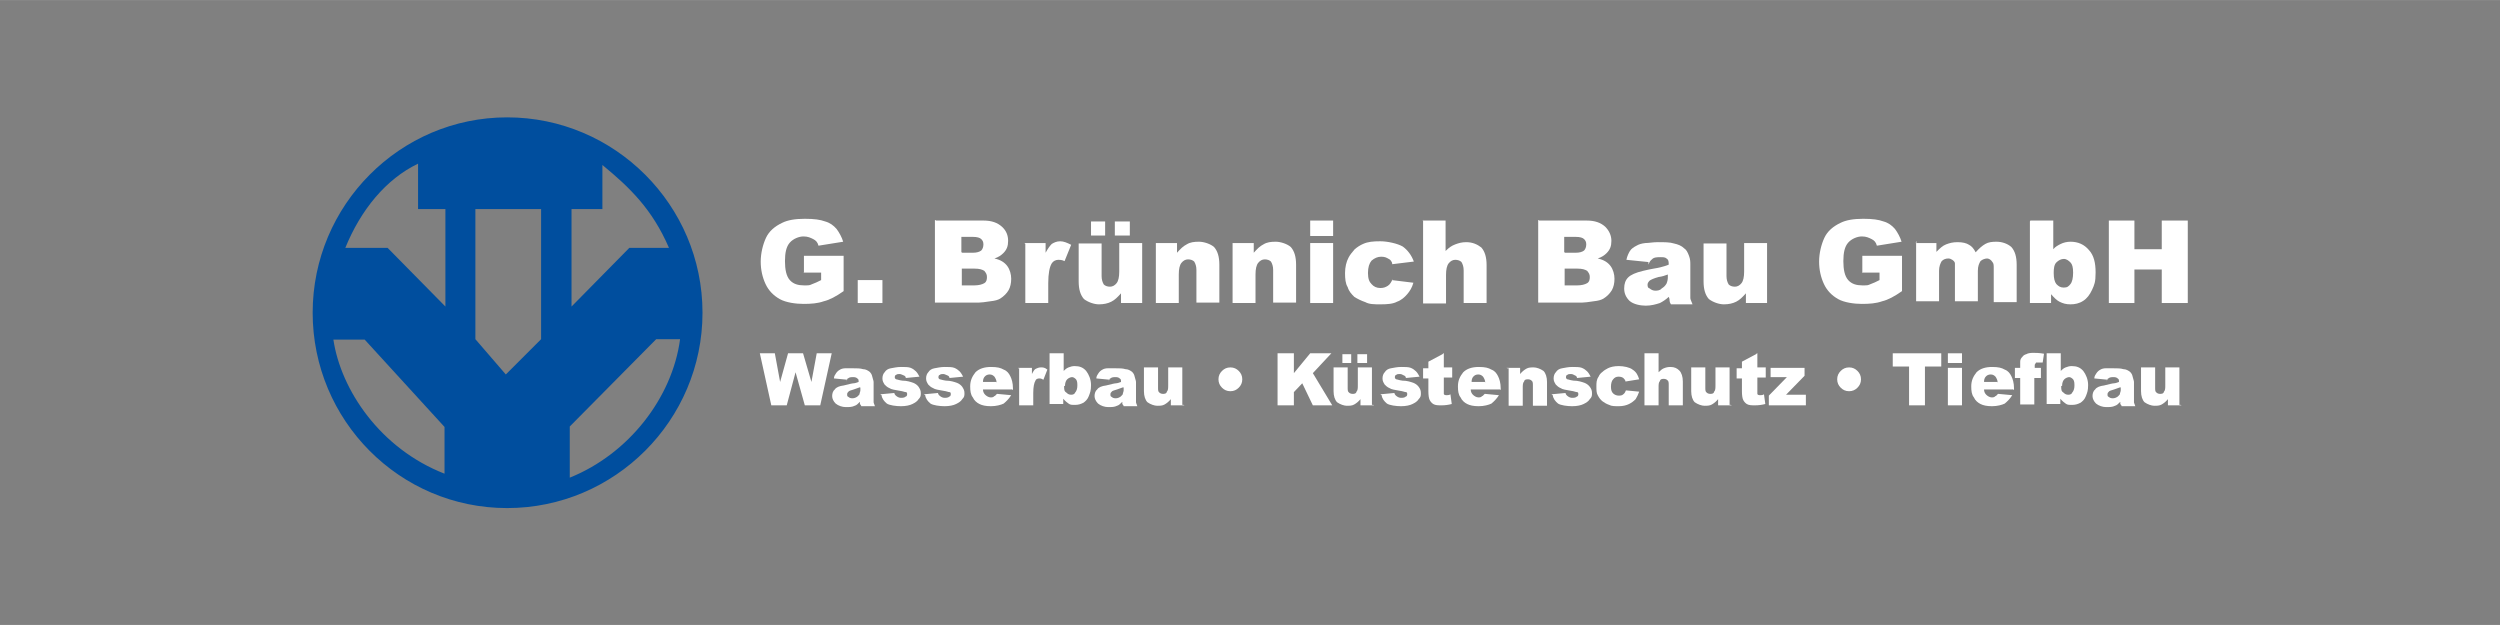 <?xml version="1.0" encoding="UTF-8"?>
<svg id="Ebene_1" xmlns="http://www.w3.org/2000/svg" width="200mm" height="50mm" version="1.1" viewBox="0 0 566.9 141.7">
  <rect x="0" y="0" width="566.9" height="141.7" fill="#808080" stroke="none"/>
  <!-- Generator: Adobe Illustrator 29.3.0, SVG Export Plug-In . SVG Version: 2.1.0 Build 146)  -->
  <defs>
    <style>
      .st0 {
        fill: #fff;
      }

      .st1 {
        fill: #004e9e;
        fill-rule: evenodd;
      }
    </style>
  </defs>
  <g>
    <path class="st0" d="M182.3,61.9v-3.9h9v8c-1.7,1.2-3.2,2-4.5,2.3-1.4.5-2.9.6-4.6.6s-4-.3-5.4-1.1-2.5-1.9-3.2-3.4-1.1-3.2-1.1-5.1.5-3.9,1.2-5.4,2-2.6,3.7-3.4c1.2-.6,2.9-.9,5.1-.9s3.5.2,4.6.6c1.1.3,1.9.9,2.6,1.7.6.8,1.2,1.9,1.5,2.9l-5.6.9c-.2-.8-.6-1.2-1.2-1.5s-1.2-.6-2.2-.6-2.3.5-3.1,1.4-1.1,2.3-1.1,4.2.3,3.4,1.1,4.3c.8.9,1.9,1.2,3.2,1.2s1.2,0,1.9-.3c.6-.2,1.2-.5,2-.9v-1.7h-4Z"/>
    <rect class="st0" x="194.5" y="63.5" width="5.6" height="5.2"/>
    <path class="st0" d="M218.1,64.7h2.9c.9,0,1.7-.2,2.2-.5.5-.3.6-.8.6-1.4s-.2-.9-.6-1.4c-.5-.3-1.1-.5-2.2-.5h-2.9v3.9-.2ZM218.1,57.3h2.5c.9,0,1.5-.2,1.9-.5.3-.3.5-.8.5-1.4s-.2-.9-.5-1.2c-.3-.3-.9-.5-1.9-.5h-2.6v3.5h.2ZM212.2,50h10.8c1.9,0,3.2.5,4.2,1.4s1.4,2,1.4,3.2-.3,2-1.1,2.8c-.5.5-1.1.9-2,1.2,1.4.3,2.3.9,2.9,1.7s.9,1.9.9,2.9-.2,1.9-.6,2.6-1.1,1.4-1.9,1.9c-.5.3-1.2.5-2.2.6-1.2.2-2.2.3-2.6.3h-10v-18.7h.2Z"/>
    <path class="st0" d="M232.3,55.1h4.8v2.2c.5-.9.9-1.5,1.4-2,.5-.3,1.1-.6,1.9-.6s1.5.3,2.5.8l-1.5,3.7c-.6-.3-1.1-.3-1.4-.3-.6,0-1.2.3-1.5.8-.5.8-.8,2.3-.8,4.5v4.5h-5.2v-13.6.2Z"/>
    <path class="st0" d="M252.8,50.2h3.4v3.2h-3.4v-3.2ZM247.4,50.2h3.2v3.2h-3.2v-3.2ZM259,68.7h-4.8v-2.2c-.8.9-1.4,1.5-2.2,1.9s-1.7.6-2.8.6-2.5-.5-3.4-1.2c-.8-.9-1.2-2.2-1.2-4v-8.6h5.2v7.4c0,.8.2,1.4.5,1.9.3.3.8.5,1.4.5s1.1-.3,1.5-.8.6-1.4.6-2.6v-6.5h5.2v13.6l-.2.2Z"/>
    <path class="st0" d="M262.1,55.1h4.8v2.2c.8-.9,1.4-1.5,2.2-1.9.8-.5,1.7-.6,2.8-.6s2.6.5,3.4,1.2c.8.9,1.2,2.2,1.2,4v8.6h-5.2v-7.4c0-.8-.2-1.4-.5-1.9-.3-.3-.8-.5-1.4-.5s-1.1.3-1.5.8-.6,1.4-.6,2.6v6.5h-5.2v-13.6l.2-.2Z"/>
    <path class="st0" d="M279.5,55.1h4.8v2.2c.8-.9,1.4-1.5,2.2-1.9.8-.5,1.7-.6,2.8-.6s2.6.5,3.4,1.2c.8.9,1.2,2.2,1.2,4v8.6h-5.2v-7.4c0-.8-.2-1.4-.5-1.9-.3-.3-.8-.5-1.4-.5s-1.1.3-1.5.8-.6,1.4-.6,2.6v6.5h-5.2v-13.6l.2-.2Z"/>
    <path class="st0" d="M297.1,55.1h5.2v13.6h-5.2v-13.6ZM297.1,50h5.2v3.5h-5.2v-3.5Z"/>
    <path class="st0" d="M315.6,63.5l4.9.6c-.3,1.1-.8,1.9-1.4,2.6s-1.4,1.4-2.3,1.7c-.9.5-2.2.6-3.7.6s-2.6,0-3.5-.5c-.9-.3-1.9-.8-2.5-1.2-.6-.6-1.2-1.2-1.5-2.2-.5-.8-.6-1.9-.6-3.2s.3-2.6.8-3.5c.3-.6.8-1.2,1.4-1.9.6-.5,1.2-.9,1.9-1.2,1.1-.5,2.3-.6,3.9-.6s3.9.5,5.1,1.2c1.1.8,2,2,2.5,3.4l-4.9.6c0-.6-.5-1.1-.8-1.2-.5-.3-.9-.5-1.7-.5s-1.5.3-2.2.9c-.5.6-.8,1.5-.8,2.8s.3,2,.8,2.5c.5.6,1.2.9,2,.9s1.2-.2,1.7-.5c.5-.3.8-.9,1.1-1.5"/>
    <path class="st0" d="M322.6,50h5.2v6.9c.8-.8,1.4-1.2,2.2-1.5s1.5-.5,2.5-.5c1.4,0,2.5.5,3.4,1.2.8.9,1.2,2.2,1.2,4v8.6h-5.2v-7.4c0-.8-.2-1.4-.5-1.9-.3-.3-.8-.5-1.4-.5s-1.1.3-1.5.8-.6,1.4-.6,2.6v6.5h-5.2v-19Z"/>
    <path class="st0" d="M354.8,64.7h2.9c.9,0,1.7-.2,2.2-.5.5-.3.6-.8.6-1.4s-.2-.9-.6-1.4c-.5-.3-1.1-.5-2.2-.5h-2.9v3.9-.2ZM354.8,57.3h2.5c.9,0,1.5-.2,1.9-.5.3-.3.5-.8.5-1.4s-.2-.9-.5-1.2c-.3-.3-.9-.5-1.9-.5h-2.6v3.5h.2ZM349,50h10.8c1.9,0,3.2.5,4.2,1.4.9.9,1.4,2,1.4,3.2s-.3,2-1.1,2.8c-.5.5-1.1.9-2,1.2,1.4.3,2.3.9,2.9,1.7s.9,1.9.9,2.9-.2,1.9-.6,2.6c-.5.8-1.1,1.4-1.9,1.9-.5.3-1.2.5-2.2.6-1.2.2-2.2.3-2.6.3h-10v-18.7h.2Z"/>
    <path class="st0" d="M378.3,62.2c-.8.3-1.4.5-2.2.6-1.1.3-1.7.6-2,.8-.3.3-.5.6-.5.9s0,.8.5.9c.3.3.8.5,1.2.5s1.1,0,1.5-.5c.5-.3.8-.6,1.1-1.1.2-.5.3-.9.3-1.5v-.8.2ZM373.7,59.4l-4.9-.5c.2-.9.5-1.5.8-2s.9-.9,1.5-1.2c.5-.3,1.1-.5,2-.6.8,0,1.7-.2,2.8-.2,1.5,0,2.8,0,3.7.3.9.2,1.7.5,2.3,1.1.5.3.8.9,1.1,1.7s.3,1.4.3,2v7.6c0,.3.3.8.5,1.4h-4.9c-.2-.3-.3-.6-.3-.8s0-.5-.2-.9c-.6.6-1.4,1.1-2,1.4-.9.3-2,.6-3.2.6s-2.8-.3-3.7-1.1c-.8-.8-1.2-1.7-1.2-2.8s.3-1.9.9-2.5c.6-.6,1.7-1.1,3.4-1.5,2-.5,3.2-.6,3.9-.8s1.2-.3,1.9-.6c0-.6,0-1.1-.5-1.4-.3-.3-.8-.3-1.4-.3s-1.5,0-1.9.5c-.3.2-.6.6-.8,1.2v-.6Z"/>
    <path class="st0" d="M400.7,68.7h-4.8v-2.2c-.8.9-1.4,1.5-2.2,1.9s-1.7.6-2.8.6-2.5-.5-3.4-1.2c-.8-.9-1.2-2.2-1.2-4v-8.6h5.2v7.4c0,.8.2,1.4.5,1.9.3.3.8.5,1.4.5s1.1-.3,1.5-.8.6-1.4.6-2.6v-6.5h5.2v13.6l-.2.2Z"/>
    <path class="st0" d="M422.3,61.9v-3.9h9v8c-1.7,1.2-3.2,2-4.5,2.3-1.4.5-2.9.6-4.6.6s-4-.3-5.4-1.1-2.5-1.9-3.2-3.4-1.1-3.2-1.1-5.1.5-3.9,1.2-5.4,2-2.6,3.7-3.4c1.2-.6,2.9-.9,5.1-.9s3.5.2,4.6.6c1.1.3,1.9.9,2.6,1.7.6.8,1.2,1.9,1.5,2.9l-5.6.9c-.2-.8-.6-1.2-1.2-1.5-.6-.3-1.2-.6-2.2-.6s-2.3.5-3.1,1.4-1.1,2.3-1.1,4.2.3,3.4,1.1,4.3c.8.9,1.9,1.2,3.2,1.2s1.2,0,1.9-.3c.6-.2,1.2-.5,2-.9v-1.7h-4Z"/>
    <path class="st0" d="M434.3,55.1h4.8v2c.8-.8,1.4-1.4,2.2-1.7s1.5-.5,2.6-.5,2,.2,2.6.6c.6.3,1.1.9,1.5,1.7.8-.9,1.5-1.5,2.2-1.9s1.5-.5,2.5-.5c1.4,0,2.6.5,3.4,1.2.8.9,1.2,2.2,1.2,4v8.5h-5.2v-7.7c0-.6,0-1.1-.3-1.4-.3-.5-.8-.8-1.2-.8s-1.1.2-1.5.6c-.3.5-.6,1.1-.6,2.2v6.9h-5.2v-8.6c0-.3-.3-.6-.6-.8s-.6-.3-.9-.3c-.6,0-1.1.2-1.5.6-.3.5-.6,1.2-.6,2.2v6.9h-5.2v-13.6l.2.2Z"/>
    <path class="st0" d="M465.7,61.9c0,1.2.2,2,.6,2.5.5.5.9.8,1.7.8s1.1-.3,1.5-.8.6-1.4.6-2.6-.2-1.9-.6-2.3-.9-.8-1.5-.8-1.2.3-1.7.8c-.5.5-.6,1.4-.6,2.3M460.4,50h5.2v6.5c.5-.6,1.1-.9,1.7-1.2.6-.3,1.4-.5,2.2-.5,1.7,0,3.1.6,4.2,1.9,1.1,1.2,1.5,2.9,1.5,5.1s-.3,2.8-.8,3.9-1.2,2-2,2.5c-.9.6-1.9.8-2.9.8s-1.7-.2-2.5-.6c-.6-.3-1.2-.9-1.9-1.7v2h-4.8v-18.7.2Z"/>
    <polygon class="st0" points="478.2 50 484 50 484 56.5 490.2 56.5 490.2 50 496.1 50 496.1 68.7 490.2 68.7 490.2 61.1 484 61.1 484 68.7 478.2 68.7 478.2 50"/>
    <polygon class="st0" points="172.3 80.1 175.7 80.1 176.9 86.6 178.7 80.1 182.1 80.1 184 86.6 185.2 80.1 188.6 80.1 186 91.9 182.5 91.9 180.4 84.4 178.4 91.9 174.9 91.9 172.3 80.1"/>
    <path class="st0" d="M195,87.8c-.5.2-.9.3-1.4.5-.6.2-1.1.3-1.2.5-.2.2-.3.3-.3.6s0,.5.3.6c.2.2.5.3.8.3s.6,0,1.1-.3c.3-.2.5-.5.6-.6,0-.3.2-.6.2-.9v-.6ZM192.2,86.1l-3.1-.3c0-.5.3-.9.5-1.2.2-.3.5-.6.9-.8.3-.2.8-.3,1.2-.3h1.7c.9,0,1.7,0,2.3.2.6,0,1.1.3,1.5.6.3.3.5.6.6,1.1s.3.9.3,1.2v4.6c0,.2.2.5.3.9h-3.1c0-.2-.2-.3-.3-.5v-.5c-.5.5-.8.8-1.2.9-.6.3-1.2.3-2,.3s-1.7-.3-2.3-.8c-.5-.5-.8-1.1-.8-1.7s.2-1.2.6-1.5c.3-.5,1.1-.8,2-.9,1.2-.3,2-.5,2.3-.5s.8-.2,1.1-.3c0-.5,0-.6-.3-.8-.2-.2-.5-.3-.9-.3s-.9,0-1.2.3c-.2,0-.3.3-.5.8l.3-.6Z"/>
    <path class="st0" d="M199.6,89.4l3.2-.3c0,.3.3.6.6.8.3.2.6.3.9.3s.8,0,1.1-.3c.2,0,.3-.3.3-.5s0-.5-.3-.5-.6-.2-1.4-.3c-1.1-.2-1.9-.3-2.3-.6-.5-.2-.8-.5-1.1-.8-.3-.5-.5-.8-.5-1.4s.2-1.1.5-1.4c.3-.5.8-.8,1.4-.9s1.4-.3,2.3-.3,1.7,0,2.2.2.9.5,1.2.8c.3.3.6.8.8,1.2l-3.1.3c0-.3-.2-.5-.5-.6s-.6-.3-.9-.3-.6,0-.8.2c-.2,0-.3.3-.3.5s0,.3.3.5c.2,0,.6.2,1.4.3,1.1,0,1.9.3,2.5.5.5.2.9.5,1.2.9.3.5.5.8.5,1.4s0,.9-.5,1.4c-.3.5-.8.8-1.4,1.1s-1.5.5-2.6.5-2.6-.2-3.2-.6c-.6-.5-1.1-1.1-1.2-1.9"/>
    <path class="st0" d="M209.5,89.4l3.2-.3c0,.3.3.6.6.8.3.2.6.3.9.3s.8,0,1.1-.3c.2,0,.3-.3.3-.5s0-.5-.3-.5-.6-.2-1.4-.3c-1.1-.2-1.9-.3-2.3-.6-.5-.2-.8-.5-1.1-.8-.3-.5-.5-.8-.5-1.4s.2-1.1.5-1.4c.3-.5.8-.8,1.4-.9s1.4-.3,2.3-.3,1.7,0,2.2.2.9.5,1.2.8c.3.3.6.8.8,1.2l-3.1.3c0-.3-.2-.5-.5-.6s-.6-.3-.9-.3-.6,0-.8.2c-.2,0-.3.3-.3.5s0,.3.3.5c.2,0,.6.2,1.4.3,1.1,0,1.9.3,2.5.5.5.2.9.5,1.2.9.3.5.5.8.5,1.4s0,.9-.5,1.4c-.3.5-.8.8-1.4,1.1s-1.5.5-2.6.5-2.6-.2-3.2-.6c-.6-.5-1.1-1.1-1.2-1.9"/>
    <path class="st0" d="M226,86.8c0-.6-.3-1.1-.5-1.4-.3-.3-.6-.5-1.1-.5s-.9.2-1.2.6c-.2.3-.3.6-.3,1.1h3.2l-.2.2ZM229.4,88.3h-6.5c0,.5.2.9.5,1.2.3.3.8.6,1.2.6s.6,0,.9-.3c.2,0,.3-.3.6-.5l3.2.3c-.5.8-1.1,1.4-1.7,1.9-.6.3-1.7.6-2.9.6s-2-.2-2.6-.5c-.6-.3-1.2-.8-1.5-1.5-.5-.6-.6-1.5-.6-2.5,0-1.4.5-2.3,1.2-3.2.8-.8,2-1.2,3.5-1.2s2.2.2,2.9.6c.8.3,1.2.9,1.5,1.5s.6,1.5.6,2.8v.3l-.5-.2Z"/>
    <path class="st0" d="M230.9,83.4h3.1v1.4c.3-.6.6-1.1.9-1.2s.6-.3,1.1-.3.9,0,1.5.5l-.9,2.3c-.3-.2-.6-.3-.9-.3-.5,0-.8.2-.9.5-.3.5-.5,1.4-.5,2.8v2.8h-3.2v-8.5l-.2.2Z"/>
    <path class="st0" d="M241.3,87.5c0,.8,0,1.2.5,1.5.3.3.6.5,1.1.5s.8-.2.9-.5c.3-.3.5-.9.5-1.5s0-1.1-.3-1.5c-.3-.3-.6-.5-.9-.5s-.8.2-1.1.5-.5.8-.5,1.5M238,80.1h3.2v4c.3-.3.6-.6,1.1-.8.5-.2.9-.3,1.4-.3,1.1,0,1.9.3,2.6,1.1.6.8,1.1,1.9,1.1,3.2s-.2,1.7-.5,2.5c-.3.8-.8,1.2-1.2,1.5-.6.3-1.1.5-1.9.5s-1.1,0-1.5-.3c-.3-.2-.8-.6-1.2-1.1v1.2h-3.1v-11.6h0Z"/>
    <path class="st0" d="M254.7,87.8c-.5.2-.9.3-1.4.5-.6.2-1.1.3-1.2.5-.2.2-.3.3-.3.6s0,.5.3.6c.2.2.5.3.8.3s.6,0,1.1-.3c.3-.2.5-.5.6-.6,0-.3.2-.6.2-.9v-.6ZM251.7,86.1l-3.1-.3c0-.5.3-.9.5-1.2.2-.3.5-.6.9-.8.3-.2.8-.3,1.2-.3h1.7c.9,0,1.7,0,2.3.2.6,0,1.1.3,1.5.6.3.3.5.6.6,1.1s.3.9.3,1.2v4.6c0,.2.2.5.3.9h-3.1c0-.2-.2-.3-.3-.5v-.5c-.5.5-.8.8-1.2.9-.6.3-1.2.3-2,.3s-1.7-.3-2.3-.8c-.5-.5-.8-1.1-.8-1.7s.2-1.2.6-1.5c.3-.5,1.1-.8,2-.9,1.2-.3,2-.5,2.3-.5s.8-.2,1.1-.3c0-.5,0-.6-.3-.8-.2-.2-.5-.3-.9-.3s-.9,0-1.2.3c-.2,0-.3.3-.5.8l.3-.6Z"/>
    <path class="st0" d="M268.6,91.9h-3.1v-1.4c-.5.6-.9.9-1.4,1.2-.5.3-1.1.3-1.7.3s-1.5-.3-2.2-.8c-.5-.5-.8-1.4-.8-2.5v-5.4h3.2v4.6c0,.5,0,.9.3,1.1.2.2.5.3.8.3s.8,0,.9-.5c.3-.3.3-.8.3-1.5v-4h3.2v8.5h.3Z"/>
    <path class="st0" d="M281.7,86c0,.8-.3,1.4-.8,1.9s-1.1.8-1.9.8-1.4-.3-1.9-.8-.8-1.1-.8-1.9.3-1.4.8-1.9,1.1-.8,1.9-.8,1.4.3,1.9.8.8,1.1.8,1.9"/>
    <polygon class="st0" points="289.7 80.1 293.4 80.1 293.4 84.6 297.1 80.1 301.9 80.1 297.7 84.6 302.1 91.9 297.7 91.9 295.3 86.9 293.4 88.9 293.4 91.9 289.7 91.9 289.7 80.1"/>
    <path class="st0" d="M307.8,80.3h2.2v2h-2.2v-2ZM304.4,80.3h2v2h-2v-2ZM311.6,91.9h-3.1v-1.4c-.5.6-.9.9-1.4,1.2-.5.3-1.1.3-1.7.3s-1.5-.3-2.2-.8c-.5-.5-.8-1.4-.8-2.5v-5.4h3.2v4.6c0,.5,0,.9.3,1.1.2.2.5.3.8.3s.8,0,.9-.5c.3-.3.3-.8.3-1.5v-4h3.2v8.5h.3Z"/>
    <path class="st0" d="M313,89.4l3.2-.3c0,.3.3.6.6.8s.6.3.9.3.8,0,1.1-.3c.2,0,.3-.3.3-.5s0-.5-.3-.5-.6-.2-1.4-.3c-1.1-.2-1.9-.3-2.3-.6-.5-.2-.8-.5-1.1-.8-.3-.5-.5-.8-.5-1.4s.2-1.1.5-1.4c.3-.5.8-.8,1.4-.9s1.4-.3,2.3-.3,1.7,0,2.2.2c.5.2.9.5,1.2.8s.6.8.8,1.2l-3.1.3c0-.3-.2-.5-.5-.6-.3-.2-.6-.3-.9-.3s-.6,0-.8.2c-.2,0-.3.3-.3.5s0,.3.3.5c.2,0,.6.2,1.4.3,1.1,0,1.9.3,2.5.5.5.2.9.5,1.2.9s.5.8.5,1.4,0,.9-.5,1.4c-.3.5-.8.8-1.4,1.1s-1.5.5-2.6.5-2.6-.2-3.2-.6c-.6-.5-1.1-1.1-1.2-1.9"/>
    <path class="st0" d="M327.4,80.1v3.2h1.9v2.3h-1.9v3.7c0,.2.3.3.6.3s.6,0,.9-.2l.3,2.2c-.8.2-1.5.3-2.3.3s-1.4,0-1.9-.3c-.3-.2-.6-.5-.8-.9s-.3-1.1-.3-2v-2.9h-1.2v-2.3h1.2v-1.5l3.2-1.7.2-.2Z"/>
    <path class="st0" d="M336.8,86.8c0-.6-.3-1.1-.5-1.4-.3-.3-.6-.5-1.1-.5s-.9.2-1.2.6c-.2.3-.3.6-.3,1.1h3.2l-.2.2ZM340,88.3h-6.5c0,.5.2.9.5,1.2s.8.6,1.2.6.6,0,.9-.3c.2,0,.3-.3.6-.5l3.2.3c-.5.8-1.1,1.4-1.7,1.9-.6.3-1.7.6-2.9.6s-2-.2-2.6-.5-1.2-.8-1.5-1.5c-.5-.6-.6-1.5-.6-2.5,0-1.4.5-2.3,1.2-3.2.8-.8,2-1.2,3.5-1.2s2.2.2,2.9.6c.8.3,1.2.9,1.5,1.5s.6,1.5.6,2.8v.3l-.5-.2Z"/>
    <path class="st0" d="M341.6,83.4h3.1v1.4c.5-.6.9-.9,1.4-1.2.5-.3,1.1-.3,1.7-.3s1.5.3,2.2.8c.5.5.8,1.4.8,2.5v5.4h-3.2v-4.6c0-.5,0-.9-.3-1.1-.2-.2-.5-.3-.8-.3s-.8,0-.9.5c-.3.3-.3.8-.3,1.5v4h-3.2v-8.5h-.3Z"/>
    <path class="st0" d="M351.8,89.4l3.2-.3c0,.3.3.6.6.8s.6.3.9.3.8,0,1.1-.3c.2,0,.3-.3.3-.5s0-.5-.3-.5-.6-.2-1.4-.3c-1.1-.2-1.9-.3-2.3-.6-.5-.2-.8-.5-1.1-.8-.3-.5-.5-.8-.5-1.4s.2-1.1.5-1.4c.3-.5.8-.8,1.4-.9s1.4-.3,2.3-.3,1.7,0,2.2.2c.5.2.9.5,1.2.8s.6.8.8,1.2l-3.1.3c0-.3-.2-.5-.5-.6-.3-.2-.6-.3-.9-.3s-.6,0-.8.2c-.2,0-.3.3-.3.5s0,.3.3.5c.2,0,.6.2,1.4.3,1.1,0,1.9.3,2.5.5.5.2.9.5,1.2.9s.5.8.5,1.4,0,.9-.5,1.4c-.3.5-.8.8-1.4,1.1s-1.5.5-2.6.5-2.6-.2-3.2-.6c-.6-.5-1.1-1.1-1.2-1.9"/>
    <path class="st0" d="M368.6,88.5l3.1.3c-.2.6-.5,1.2-.8,1.7-.5.5-.9.8-1.5,1.1s-1.4.5-2.3.5-1.7,0-2.2-.3c-.6-.2-1.1-.5-1.5-.8s-.8-.8-1.1-1.4c-.3-.5-.3-1.2-.3-2s0-1.5.5-2.2c.2-.5.5-.8.9-1.1.3-.3.8-.6,1.2-.8.6-.3,1.4-.5,2.5-.5s2.5.3,3.1.8c.8.5,1.2,1.2,1.5,2.2l-3.1.5c0-.3-.3-.6-.5-.8-.3-.2-.6-.3-1.1-.3s-.9.2-1.2.6c-.3.3-.5.9-.5,1.7s.2,1.2.5,1.5.8.5,1.2.5.8,0,1.1-.3c.3-.2.5-.6.6-.9"/>
    <path class="st0" d="M372.9,80.1h3.2v4.3c.5-.5.9-.8,1.2-.9.5-.2.9-.3,1.5-.3.9,0,1.5.3,2,.8s.8,1.4.8,2.5v5.4h-3.2v-4.6c0-.5,0-.9-.3-1.1-.2-.2-.5-.3-.8-.3s-.8,0-.9.5c-.3.3-.3.8-.3,1.5v4h-3.2v-11.7Z"/>
    <path class="st0" d="M392.7,91.9h-3.1v-1.4c-.5.6-.9.9-1.4,1.2-.5.3-1.1.3-1.7.3s-1.5-.3-2.2-.8c-.5-.5-.8-1.4-.8-2.5v-5.4h3.2v4.6c0,.5,0,.9.3,1.1.2.2.5.3.8.3s.8,0,.9-.5c.3-.3.3-.8.3-1.5v-4h3.2v8.5h.3Z"/>
    <path class="st0" d="M398.5,80.1v3.2h1.9v2.3h-1.9v3.7c0,.2.3.3.6.3s.6,0,.9-.2l.3,2.2c-.8.2-1.5.3-2.3.3s-1.4,0-1.9-.3c-.3-.2-.6-.5-.8-.9s-.3-1.1-.3-2v-2.9h-1.2v-2.3h1.2v-1.5l3.2-1.7.2-.2Z"/>
    <polygon class="st0" points="401.5 83.4 409.2 83.4 409.2 85.2 405 89.5 409.5 89.5 409.5 91.9 401.1 91.9 401.1 89.7 405.2 85.5 401.5 85.5 401.5 83.4"/>
    <path class="st0" d="M422,86c0,.8-.3,1.4-.8,1.9s-1.1.8-1.9.8-1.4-.3-1.9-.8-.8-1.1-.8-1.9.3-1.4.8-1.9,1.1-.8,1.9-.8,1.4.3,1.9.8.8,1.1.8,1.9"/>
    <polygon class="st0" points="429.2 80.1 440.2 80.1 440.2 83.1 436.5 83.1 436.5 91.9 432.9 91.9 432.9 83.1 429.2 83.1 429.2 80.1"/>
    <path class="st0" d="M441.7,83.4h3.2v8.5h-3.2v-8.5ZM441.7,80.1h3.2v2.2h-3.2v-2.2Z"/>
    <path class="st0" d="M453,86.8c0-.6-.3-1.1-.5-1.4-.3-.3-.6-.5-1.1-.5s-.9.2-1.2.6c-.2.3-.3.6-.3,1.1h3.2l-.2.2ZM456.4,88.3h-6.5c0,.5.2.9.5,1.2s.8.6,1.2.6.6,0,.9-.3c.2,0,.3-.3.6-.5l3.2.3c-.5.8-1.1,1.4-1.7,1.9-.6.3-1.7.6-2.9.6s-2-.2-2.6-.5-1.2-.8-1.5-1.5c-.5-.6-.6-1.5-.6-2.5,0-1.4.5-2.3,1.2-3.2.8-.8,2-1.2,3.5-1.2s2.2.2,2.9.6c.8.3,1.2.9,1.5,1.5s.6,1.5.6,2.8v.3l-.5-.2Z"/>
    <path class="st0" d="M461.3,83.4h1.5v2.3h-1.5v6h-3.2v-6h-1.2v-2.3h1.2v-1.4c0-.5.2-.8.5-1.1.2-.3.5-.5.9-.6.3-.2.9-.3,1.5-.3s1.4,0,2.5.2l-.3,2h-1.5s-.2.3-.3.5v.8"/>
    <path class="st0" d="M467.4,87.5c0,.8,0,1.2.5,1.5.3.3.6.5,1.1.5s.8-.2.9-.5c.3-.3.5-.9.5-1.5s0-1.1-.3-1.5c-.3-.3-.6-.5-.9-.5s-.8.2-1.1.5-.5.8-.5,1.5M464.1,80.1h3.2v4c.3-.3.6-.6,1.1-.8.5-.2.9-.3,1.4-.3,1.1,0,1.9.3,2.6,1.1.6.8,1.1,1.9,1.1,3.2s-.2,1.7-.5,2.5c-.3.8-.8,1.2-1.2,1.5-.6.3-1.1.5-1.9.5s-1.1,0-1.5-.3c-.3-.2-.8-.6-1.2-1.1v1.2h-3.1v-11.6h0Z"/>
    <path class="st0" d="M480.8,87.8c-.5.2-.9.3-1.4.5-.6.2-1.1.3-1.2.5-.2.2-.3.3-.3.6s0,.5.3.6c.2.2.5.3.8.3s.6,0,1.1-.3c.3-.2.5-.5.6-.6,0-.3.2-.6.2-.9v-.6ZM478,86.1l-3.1-.3c0-.5.3-.9.5-1.2.2-.3.5-.6.9-.8.3-.2.8-.3,1.2-.3h1.7c.9,0,1.7,0,2.3.2.6,0,1.1.3,1.5.6.3.3.5.6.6,1.1s.3.9.3,1.2v4.6c0,.2.2.5.3.9h-3.1c0-.2-.2-.3-.3-.5v-.5c-.5.5-.8.8-1.2.9-.6.3-1.2.3-2,.3s-1.7-.3-2.3-.8c-.5-.5-.8-1.1-.8-1.7s.2-1.2.6-1.5c.3-.5,1.1-.8,2-.9,1.2-.3,2-.5,2.3-.5s.8-.2,1.1-.3c0-.5,0-.6-.3-.8-.2-.2-.5-.3-.9-.3s-.9,0-1.2.3c-.2,0-.3.3-.5.8l.3-.6Z"/>
    <path class="st0" d="M494.7,91.9h-3.1v-1.4c-.5.6-.9.9-1.4,1.2s-1.1.3-1.7.3-1.5-.3-2.2-.8c-.5-.5-.8-1.4-.8-2.5v-5.4h3.2v4.6c0,.5,0,.9.3,1.1.2.2.5.3.8.3s.8,0,.9-.5c.3-.3.3-.8.3-1.5v-4h3.2v8.5h.3Z"/>
  </g>
  <path class="st1" d="M122.7,47.4v29.5l-8,8-6.9-8v-29.5M115,26.6c24.4,0,44.3,19.9,44.3,44.3s-19.9,44.3-44.3,44.3-44.1-19.9-44.1-44.3,19.8-44.3,44.1-44.3ZM100.8,107.3v-10.5l-18.1-19.8h-7.1c1.7,11.4,10.6,24.7,25.2,30.4v-.2ZM154.2,76.9h-5.4l-19.6,19.8v11.6c13.4-5.4,23.2-18.1,25-31.3ZM94.8,37.1c-7.3,3.5-13,10.5-16.5,19.1h9.6l13.1,13.3v-22.1h-6.2s0-10.3,0-10.3ZM129.7,47.4h6.9v-10c6.2,5.1,11.3,10,15.1,18.8h-9l-13.1,13.3v-22.1Z"/>
</svg>
